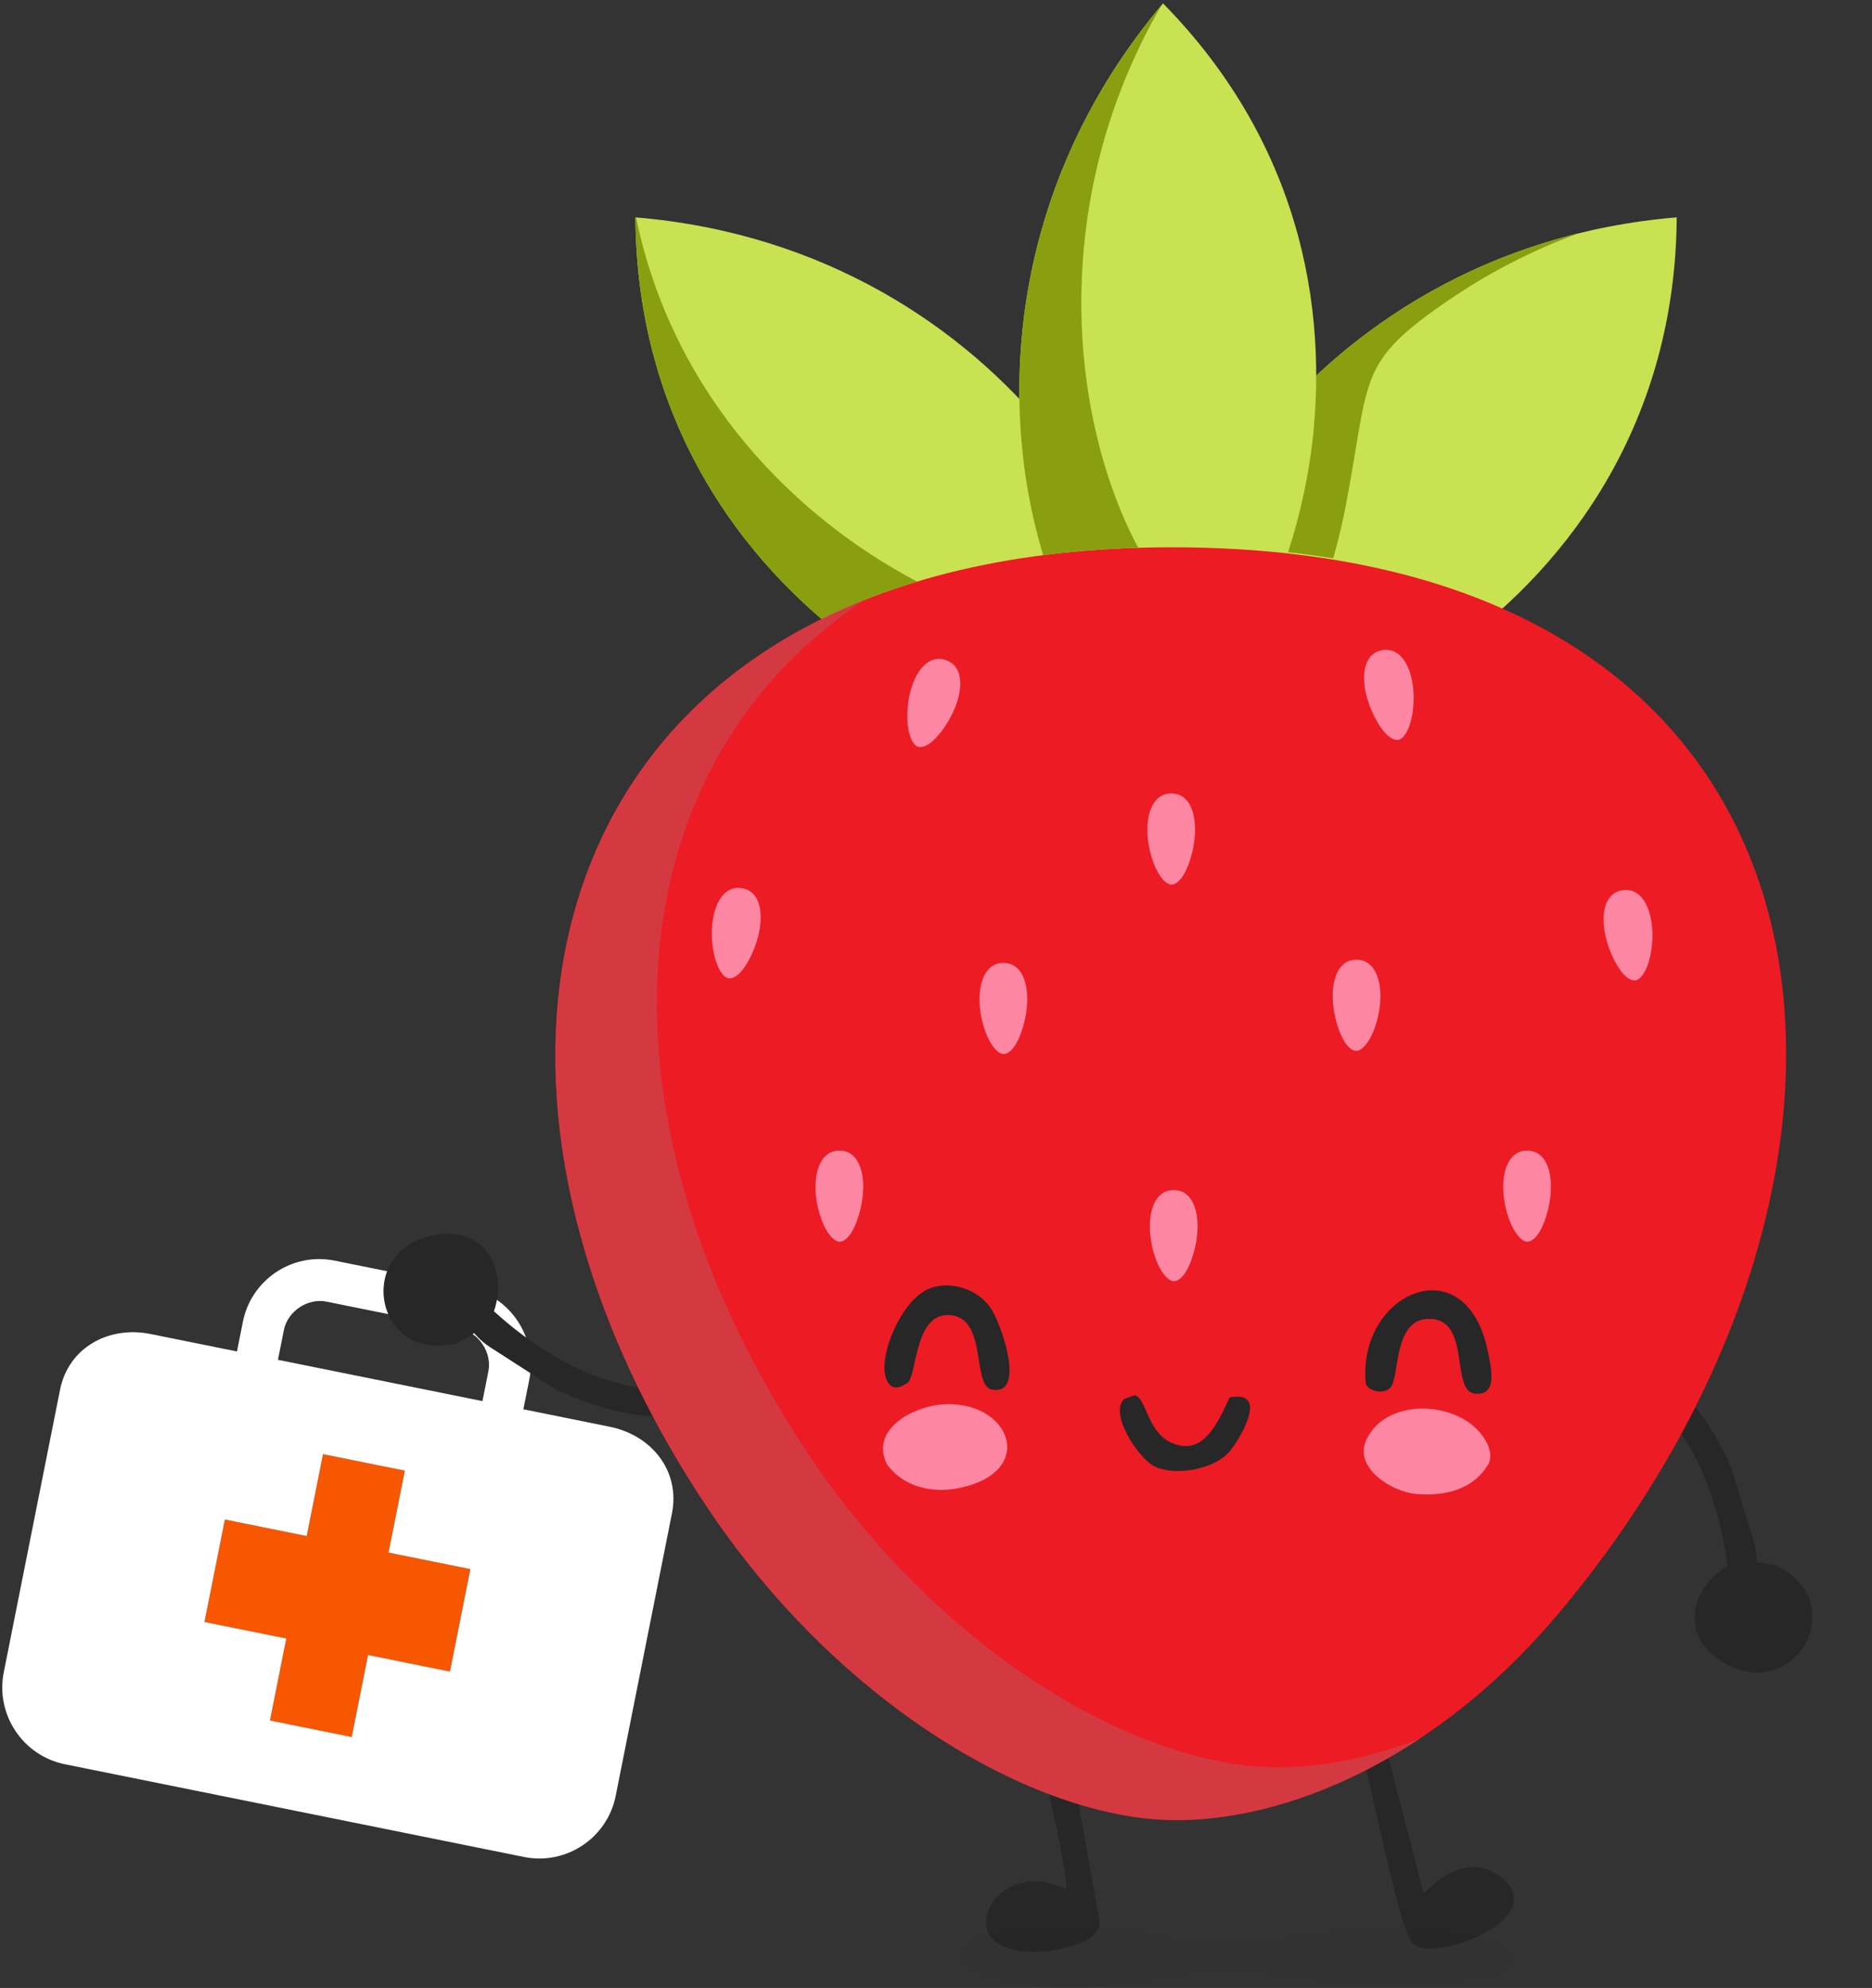 <svg width="341" height="362" viewBox="0 0 341 362" fill="none" xmlns="http://www.w3.org/2000/svg">
<rect x="0" y="0" width="341" height="362" fill="#333333" stroke="none"/>
<g clip-path="url(#clip0_2096_1869)">
<path d="M64.053 316.321L49.164 313.319L52.144 298.383L37.241 295.378L37.228 295.375L40.953 276.704L55.855 279.709L58.832 264.786L73.735 267.791L70.758 282.714L85.661 285.719L81.936 304.39L67.033 301.385L64.053 316.321Z" fill="#F85702"/>
<path d="M111.08 259.805L95.337 256.627L96.418 251.204C97.946 243.537 92.915 236.008 85.274 234.465L60.931 229.551C53.275 228.005 45.776 233.005 44.248 240.673L43.168 246.096L27.425 242.917C19.77 241.372 12.463 245.411 10.937 253.066L0.684 304.523C-0.844 312.191 4.16 319.714 11.815 321.26L95.456 338.145C103.125 339.693 110.624 334.694 112.152 327.026L122.405 275.568C123.933 267.901 118.735 261.351 111.067 259.803L111.08 259.805ZM51.712 242.193C52.394 238.772 56.054 236.332 59.457 237.018L83.8 241.933C87.216 242.622 89.644 246.292 88.963 249.713L87.882 255.136L50.632 247.616L51.712 242.193ZM81.945 304.384L67.04 301.375L64.065 316.305L49.173 313.299L52.148 298.369L37.242 295.36L40.961 276.697L55.866 279.706L58.839 264.79L73.744 267.799L70.772 282.715L85.677 285.724L81.959 304.387L81.945 304.384Z" fill="white"/>
<path d="M89.088 245.198L101.078 252.908C107.496 256.041 114.704 258.087 121.865 257.983C121.665 257.058 121.603 254.796 121.309 253.156C109.474 252.903 98.611 246.621 89.973 238.775C92.536 231.368 88.501 223.701 80.041 224.758C64.188 226.736 68.095 248.549 83.203 244.563C83.203 244.563 85.79 243.239 86.364 242.752C86.364 242.752 87.582 244.226 89.094 245.194L89.088 245.198Z" fill="#272727"/>
<path d="M195.492 323.052L200.258 349.686C200.795 353.751 192.854 355.2 189.779 355.396C174.071 356.393 178.749 342.122 189.088 342.581C190.772 342.655 192.585 343.363 194.149 343.949C194.874 342.965 191.054 327.225 190.799 324.4C190.739 323.739 190.826 323.045 190.799 322.378C192.437 321.791 194.351 322.971 195.498 323.052H195.492Z" fill="#272727"/>
<path d="M251.271 313.783L259.333 344.792C263.139 340.882 268.362 337.943 273.383 341.806C282.835 349.079 261.642 357.452 257.507 354.034C254.499 351.553 249.418 320.747 246.578 315.138C247.666 314.774 249.371 312.118 251.277 313.79L251.271 313.783Z" fill="#272727"/>
<path opacity="0.05" d="M175.327 355.48C174.781 359.769 181.756 360.437 184.436 360.967C193.95 362.852 203.621 361.33 213.116 360.094C214.193 359.872 215.266 359.667 216.346 359.49C226.265 357.869 235.975 360.723 245.868 361.047C254.09 361.317 262.36 361.176 270.553 360.045C271.854 359.866 274.117 359.679 274.943 357.968C275.776 356.247 274.911 354.928 273.703 354.347C267.853 351.528 261.498 351.521 255.392 351.223C242.959 350.619 230.688 354.613 218.294 353.618C215.536 353.396 212.811 352.796 210.079 352.231C209.169 352.041 208.259 351.858 207.347 351.695C202.14 350.754 196.823 350.593 191.559 350.921C188.872 351.088 186.188 351.338 183.52 351.72C181.322 352.035 178.361 352.083 176.494 353.473C175.793 353.997 175.417 354.719 175.321 355.48H175.327Z" fill="#272727"/>
<path d="M319.508 280.837L315.326 267.18C312.446 260.627 308.264 254.392 302.732 249.828C302.289 250.664 300.879 252.43 300.047 253.873C308.915 261.74 313.157 273.577 314.695 285.165C307.968 289.156 306.109 297.623 313.245 302.301C326.617 311.071 337.687 291.893 323.589 285.138C323.589 285.138 320.763 284.471 320.011 284.471C320.011 284.471 320.031 282.556 319.501 280.837H319.508Z" fill="#272727"/>
<path fill-rule="evenodd" clip-rule="evenodd" d="M211.758 133.398C203.764 107.792 236.843 45.272 305.43 39.582C304.913 113.55 229.549 142.968 211.758 133.398Z" fill="#C9E251"/>
<path fill-rule="evenodd" clip-rule="evenodd" d="M209.414 133.398C217.408 107.792 184.329 45.272 115.742 39.582C116.259 113.55 191.623 142.968 209.414 133.398Z" fill="#C9E251"/>
<path fill-rule="evenodd" clip-rule="evenodd" d="M211.759 133.396C188.057 120.961 167.372 53.288 211.858 0.617C263.638 53.288 231.085 127.541 211.759 133.396Z" fill="#C9E251"/>
<path fill-rule="evenodd" clip-rule="evenodd" d="M213.452 99.66C341.417 99.66 351.979 212.923 283.831 293.894C261.389 320.558 233.97 331.767 213.452 331.426C188.315 331.01 152.813 310.395 128.801 274.44C74.239 192.746 99.421 99.66 213.452 99.66Z" fill="#ED1B24"/>
<path fill-rule="evenodd" clip-rule="evenodd" d="M167.049 105.904C145.491 94.561 122.733 72.696 115.86 39.587C115.82 39.584 115.782 39.581 115.742 39.578C115.974 72.749 131.256 96.961 149.65 112.714C154.998 110.073 160.797 107.788 167.049 105.904Z" fill="#899F10"/>
<path fill-rule="evenodd" clip-rule="evenodd" d="M207.334 99.75C195.057 76.742 190.567 37.127 211.592 0.934C192.285 23.951 185.374 49.802 185.69 72.642C185.832 82.91 187.432 92.57 190.026 101.091C194.618 100.504 199.39 100.091 204.345 99.865C205.335 99.818 206.331 99.781 207.334 99.753V99.75Z" fill="#899F10"/>
<path fill-rule="evenodd" clip-rule="evenodd" d="M239.306 77.963L239.334 77.925C238.56 86.024 236.88 93.67 234.633 100.551C237.44 100.862 240.178 101.237 242.849 101.672C243.709 98.695 244.461 95.591 245.08 92.388C249.704 68.433 246.916 66.192 264.159 54.471C271.137 49.728 278.951 45.624 287.589 42.477C271.385 46.459 257.635 53.735 246.439 62.632C244.099 64.491 241.874 66.419 239.761 68.402C239.758 71.643 239.6 74.837 239.306 77.963Z" fill="#899F10"/>
<path fill-rule="evenodd" clip-rule="evenodd" d="M258.535 316.649C242.762 327.066 226.676 331.642 213.455 331.422C188.318 331.006 152.816 310.391 128.804 274.436C84.742 208.468 92.699 135.077 157.436 109.27C110.088 140.761 107.844 205.764 147.289 264.826C171.3 300.781 206.802 321.392 231.94 321.811C239.983 321.945 249.087 320.303 258.535 316.652V316.649Z" fill="#D43941"/>
<path fill-rule="evenodd" clip-rule="evenodd" d="M213.801 216.703C218.765 216.703 219.176 224.814 216.531 230.616C215.661 232.525 214.596 233.329 213.801 233.304C212.826 233.273 211.449 231.798 210.518 229.222C208.401 223.371 209.379 216.703 213.801 216.703Z" fill="#FD86A2"/>
<path fill-rule="evenodd" clip-rule="evenodd" d="M182.778 175.34C187.741 175.34 188.153 183.451 185.507 189.252C184.637 191.162 183.573 191.965 182.778 191.941C181.803 191.91 180.426 190.435 179.494 187.859C177.377 182.007 178.355 175.34 182.778 175.34Z" fill="#FD86A2"/>
<path fill-rule="evenodd" clip-rule="evenodd" d="M213.356 144.477C218.32 144.477 218.731 152.588 216.085 158.389C215.216 160.298 214.151 161.102 213.356 161.077C212.381 161.046 211.004 159.572 210.072 156.995C207.956 151.144 208.933 144.477 213.356 144.477Z" fill="#FD86A2"/>
<path fill-rule="evenodd" clip-rule="evenodd" d="M172.216 120.168C176.945 121.683 174.874 129.536 170.595 134.254C169.186 135.806 167.927 136.247 167.178 135.98C166.259 135.654 165.396 133.826 165.287 131.088C165.046 124.868 168.001 118.815 172.216 120.168Z" fill="#FD86A2"/>
<path fill-rule="evenodd" clip-rule="evenodd" d="M135.075 161.716C139.989 162.43 139.234 170.516 135.789 175.877C134.654 177.643 133.487 178.283 132.704 178.146C131.742 177.976 130.59 176.318 130.036 173.636C128.777 167.54 130.696 161.083 135.075 161.719V161.716Z" fill="#FD86A2"/>
<path fill-rule="evenodd" clip-rule="evenodd" d="M247.099 174.758C242.136 174.758 241.724 182.869 244.37 188.67C245.24 190.579 246.304 191.383 247.099 191.359C248.074 191.328 249.451 189.853 250.383 187.277C252.5 181.425 251.522 174.758 247.099 174.758Z" fill="#FD86A2"/>
<path fill-rule="evenodd" clip-rule="evenodd" d="M251.77 118.396C246.887 119.299 247.951 127.352 251.6 132.573C252.8 134.292 253.992 134.888 254.772 134.721C255.725 134.513 256.814 132.812 257.263 130.108C258.287 123.968 256.121 117.589 251.77 118.393V118.396Z" fill="#FD86A2"/>
<path fill-rule="evenodd" clip-rule="evenodd" d="M295.604 162.093C290.69 162.798 291.426 170.887 294.861 176.251C295.994 178.017 297.157 178.663 297.944 178.526C298.906 178.359 300.06 176.701 300.62 174.019C301.892 167.926 299.983 161.466 295.604 162.093Z" fill="#FD86A2"/>
<path fill-rule="evenodd" clip-rule="evenodd" d="M152.903 209.512C157.866 209.512 158.278 217.623 155.632 223.424C154.762 225.333 153.698 226.137 152.903 226.113C151.928 226.081 150.551 224.607 149.619 222.031C147.502 216.179 148.48 209.512 152.903 209.512Z" fill="#FD86A2"/>
<path fill-rule="evenodd" clip-rule="evenodd" d="M278.176 209.512C283.14 209.512 283.551 217.623 280.906 223.424C280.036 225.333 278.971 226.137 278.176 226.113C277.201 226.081 275.824 224.607 274.893 222.031C272.776 216.179 273.754 209.512 278.176 209.512Z" fill="#FD86A2"/>
<path d="M271.003 263.056C271.444 264.181 271.671 265.233 271.235 266.419C268.481 271.259 263.231 272.515 257.869 272.036C253.569 271.652 246.623 267.344 248.833 262.318C252.527 253.926 267.283 254.983 271.003 263.056Z" fill="#FD86A2"/>
<path d="M161.553 266.601C158.464 260.352 166.141 256.254 171.262 255.77C184.097 254.542 189.393 268.29 174.235 271.052C169.604 271.896 164.385 270.673 161.553 266.601Z" fill="#FD86A2"/>
<path d="M169.939 234.404C173.702 233.359 178.037 234.835 180.35 238.033C182.359 240.806 187.053 254.326 180.631 253.015C176.952 252.263 180.017 239.637 172.758 239.466C166.483 239.313 167.103 250.541 165.28 251.823C162.104 254.064 160.904 251.296 161.135 248.212C161.485 243.627 165.185 235.727 169.939 234.411L169.939 234.404Z" fill="#272727"/>
<path d="M253.307 252.634C252.247 253.937 249.394 253.46 248.794 251.974C247.148 235.445 266.987 226.601 271.004 246C271.619 248.957 272.909 254.192 268.702 253.782C264.102 253.331 268.096 240.127 260.299 240.154C253.753 240.176 255.013 250.542 253.308 252.641L253.307 252.634Z" fill="#272727"/>
<path d="M210.081 266.899C207.201 265.247 202.016 257.391 204.767 254.753L206.672 254.074C208.777 254.448 208.972 260.59 213.163 262.617C219.198 265.53 221.928 258.873 223.973 254.474C230.994 253.054 226.364 261.322 223.991 264.291C220.87 267.882 213.388 268.799 210.081 266.899Z" fill="#272727"/>
</g>
<defs>
<clipPath id="clip0_2096_1869">
<rect width="341" height="362" fill="white"/>
</clipPath>
</defs>
</svg>

